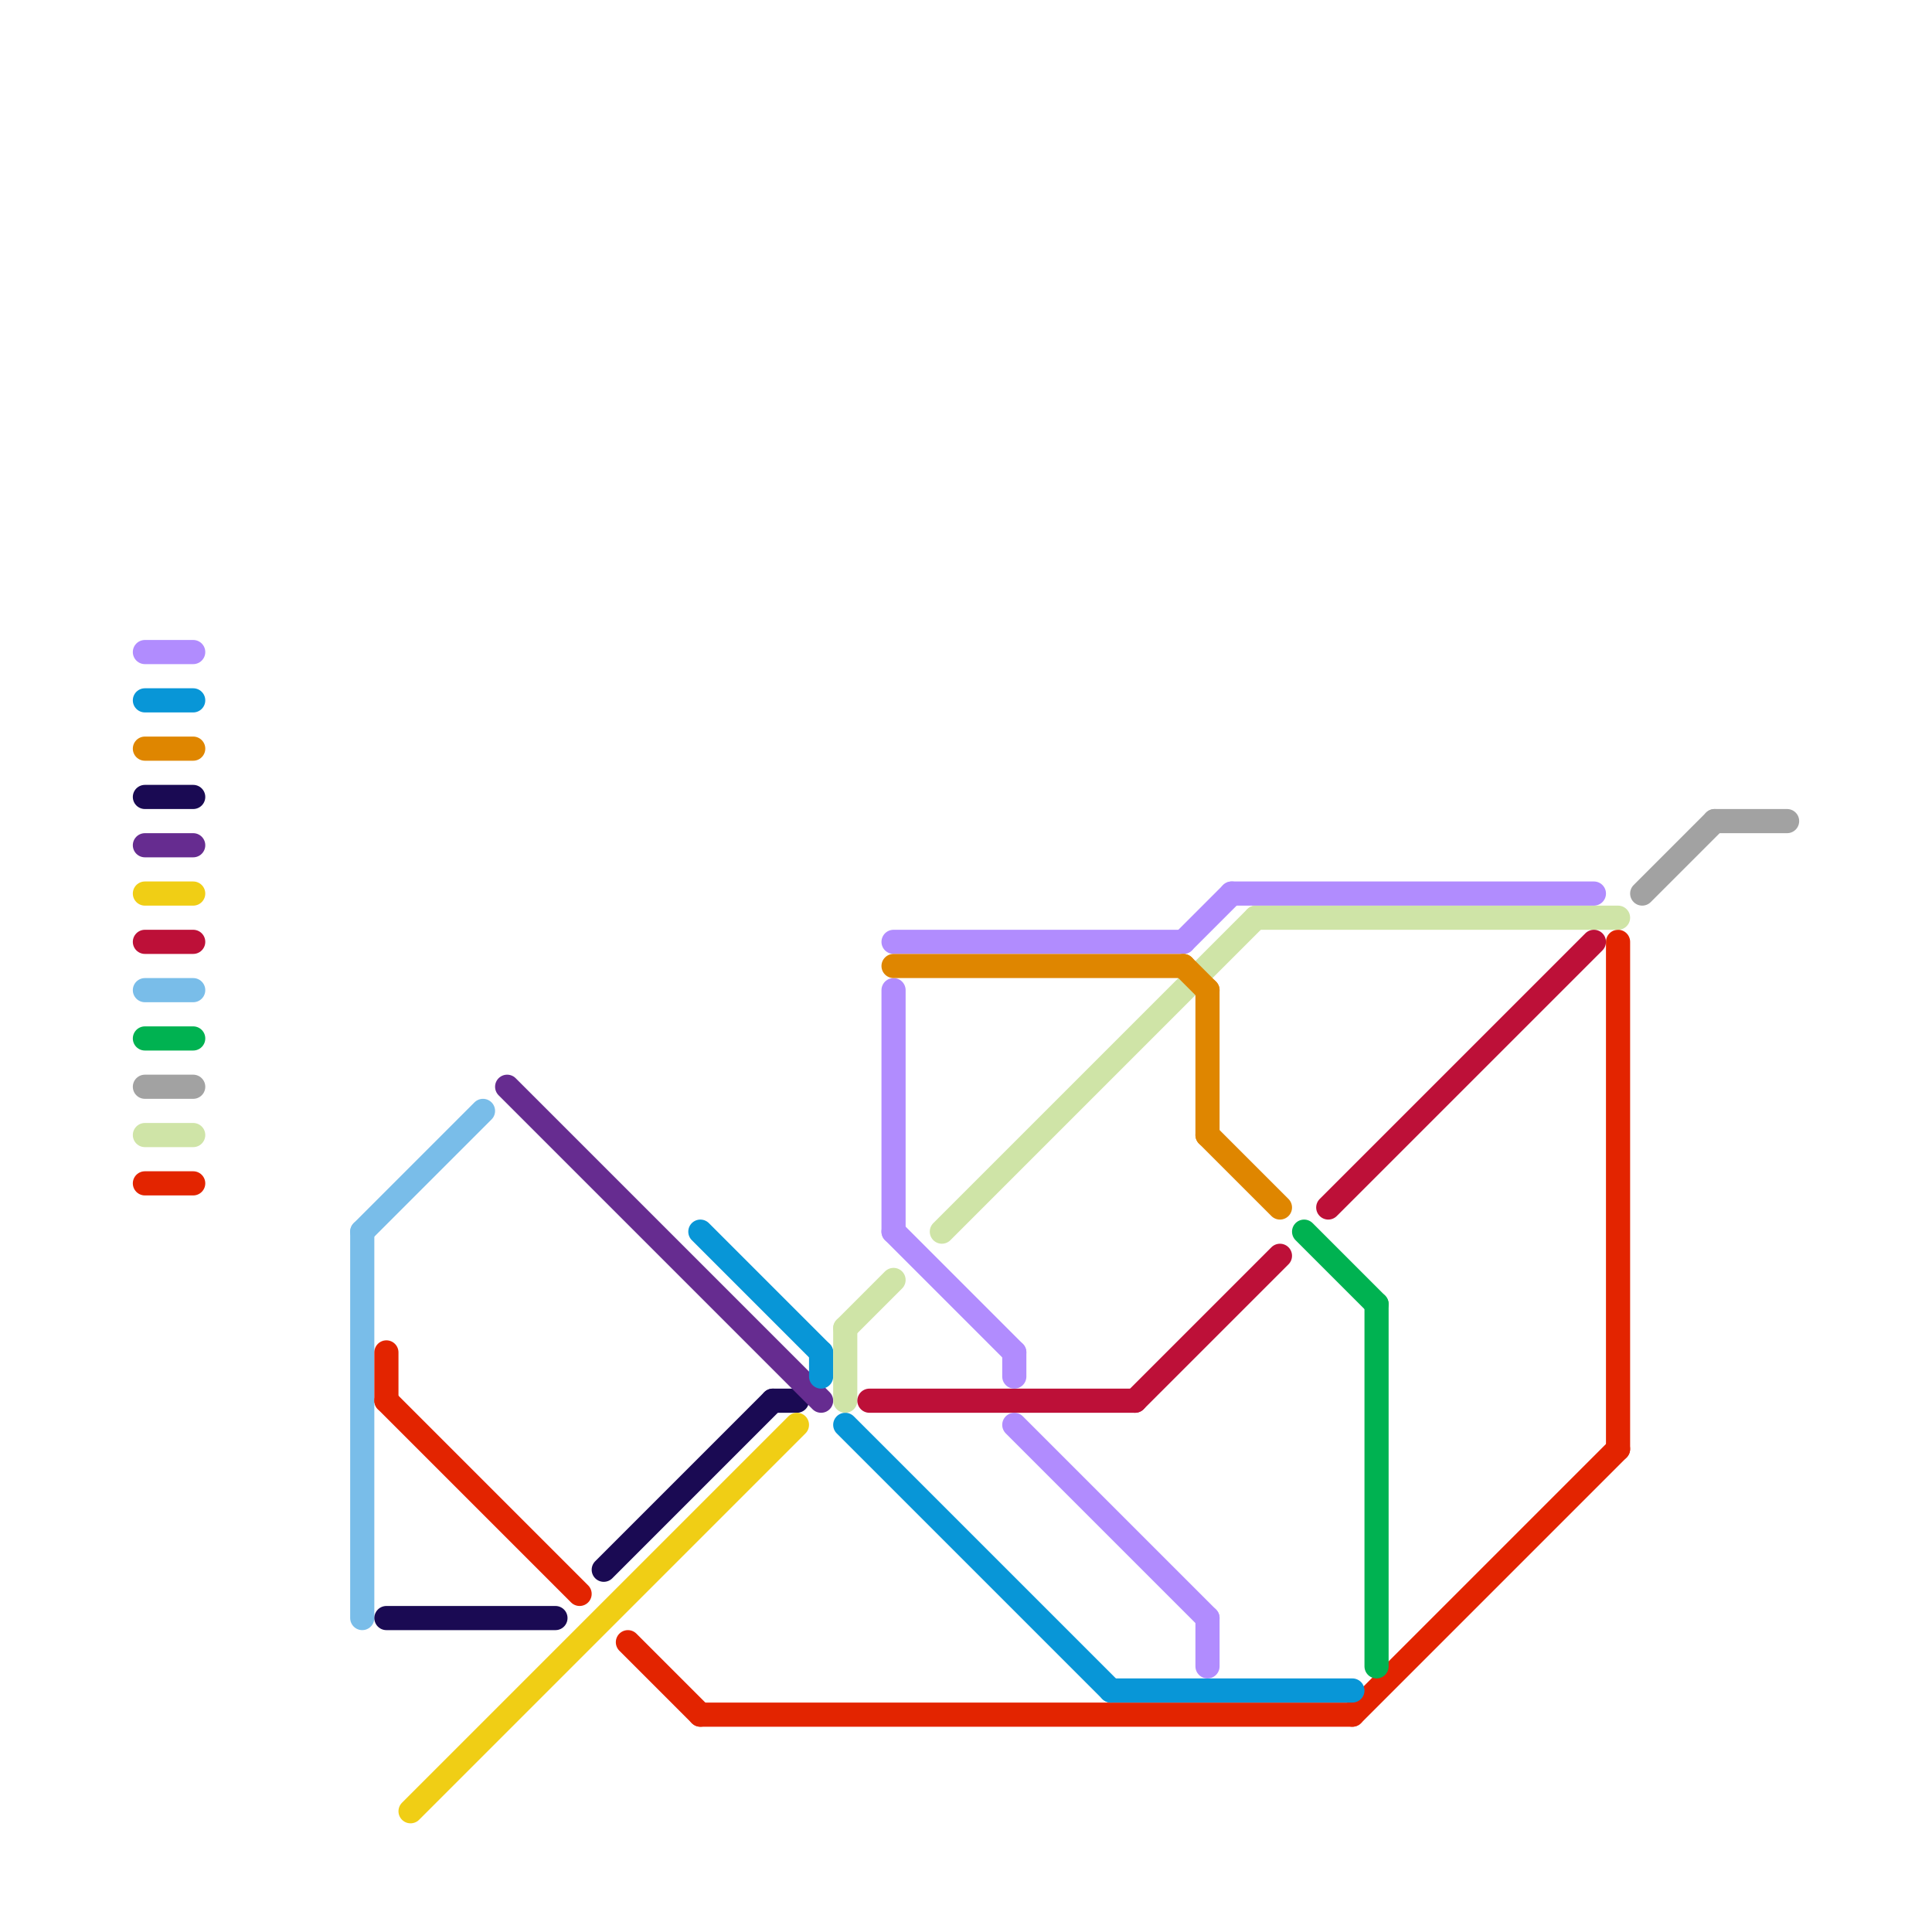 
<svg version="1.1" xmlns="http://www.w3.org/2000/svg" viewBox="0 0 80 80">
<style>text { font: 1px Helvetica; font-weight: 600; white-space: pre; dominant-baseline: central; } line { stroke-width: 1; fill: none; stroke-linecap: round; stroke-linejoin: round; } .c0 { stroke: #79bde9 } .c1 { stroke: #e32400 } .c2 { stroke: #1a0a53 } .c3 { stroke: #f0ce15 } .c4 { stroke: #662c90 } .c5 { stroke: #0896d7 } .c6 { stroke: #cfe4a7 } .c7 { stroke: #bd1038 } .c8 { stroke: #b18cfe } .c9 { stroke: #df8600 } .c10 { stroke: #00b251 } .c11 { stroke: #a2a2a2 }</style><defs><g id="wm-xf"><circle r="1.2" fill="#000"/><circle r="0.9" fill="#fff"/><circle r="0.6" fill="#000"/><circle r="0.3" fill="#fff"/></g><g id="wm"><circle r="0.6" fill="#000"/><circle r="0.3" fill="#fff"/></g></defs><line class="c0" x1="15" y1="51" x2="15" y2="67"/><line class="c0" x1="15" y1="51" x2="20" y2="46"/><line class="c0" x1="6" y1="41" x2="8" y2="41"/><line class="c1" x1="56" y1="71" x2="67" y2="60"/><line class="c1" x1="16" y1="58" x2="24" y2="66"/><line class="c1" x1="16" y1="56" x2="16" y2="58"/><line class="c1" x1="6" y1="49" x2="8" y2="49"/><line class="c1" x1="26" y1="68" x2="29" y2="71"/><line class="c1" x1="67" y1="39" x2="67" y2="60"/><line class="c1" x1="29" y1="71" x2="56" y2="71"/><line class="c2" x1="25" y1="65" x2="32" y2="58"/><line class="c2" x1="32" y1="58" x2="33" y2="58"/><line class="c2" x1="6" y1="33" x2="8" y2="33"/><line class="c2" x1="16" y1="67" x2="23" y2="67"/><line class="c3" x1="6" y1="37" x2="8" y2="37"/><line class="c3" x1="17" y1="75" x2="33" y2="59"/><line class="c4" x1="6" y1="35" x2="8" y2="35"/><line class="c4" x1="21" y1="45" x2="34" y2="58"/><line class="c5" x1="35" y1="59" x2="46" y2="70"/><line class="c5" x1="29" y1="51" x2="34" y2="56"/><line class="c5" x1="34" y1="56" x2="34" y2="57"/><line class="c5" x1="6" y1="29" x2="8" y2="29"/><line class="c5" x1="46" y1="70" x2="56" y2="70"/><line class="c6" x1="39" y1="51" x2="52" y2="38"/><line class="c6" x1="52" y1="38" x2="67" y2="38"/><line class="c6" x1="35" y1="55" x2="35" y2="58"/><line class="c6" x1="6" y1="47" x2="8" y2="47"/><line class="c6" x1="35" y1="55" x2="37" y2="53"/><line class="c7" x1="6" y1="39" x2="8" y2="39"/><line class="c7" x1="55" y1="50" x2="66" y2="39"/><line class="c7" x1="36" y1="58" x2="47" y2="58"/><line class="c7" x1="47" y1="58" x2="53" y2="52"/><line class="c8" x1="37" y1="51" x2="42" y2="56"/><line class="c8" x1="50" y1="67" x2="50" y2="69"/><line class="c8" x1="42" y1="59" x2="50" y2="67"/><line class="c8" x1="37" y1="39" x2="49" y2="39"/><line class="c8" x1="51" y1="37" x2="66" y2="37"/><line class="c8" x1="49" y1="39" x2="51" y2="37"/><line class="c8" x1="37" y1="41" x2="37" y2="51"/><line class="c8" x1="6" y1="27" x2="8" y2="27"/><line class="c8" x1="42" y1="56" x2="42" y2="57"/><line class="c9" x1="6" y1="31" x2="8" y2="31"/><line class="c9" x1="37" y1="40" x2="49" y2="40"/><line class="c9" x1="49" y1="40" x2="50" y2="41"/><line class="c9" x1="50" y1="41" x2="50" y2="47"/><line class="c9" x1="50" y1="47" x2="53" y2="50"/><line class="c10" x1="6" y1="43" x2="8" y2="43"/><line class="c10" x1="57" y1="54" x2="57" y2="69"/><line class="c10" x1="54" y1="51" x2="57" y2="54"/><line class="c11" x1="6" y1="45" x2="8" y2="45"/><line class="c11" x1="68" y1="37" x2="71" y2="34"/><line class="c11" x1="71" y1="34" x2="74" y2="34"/>
</svg>
